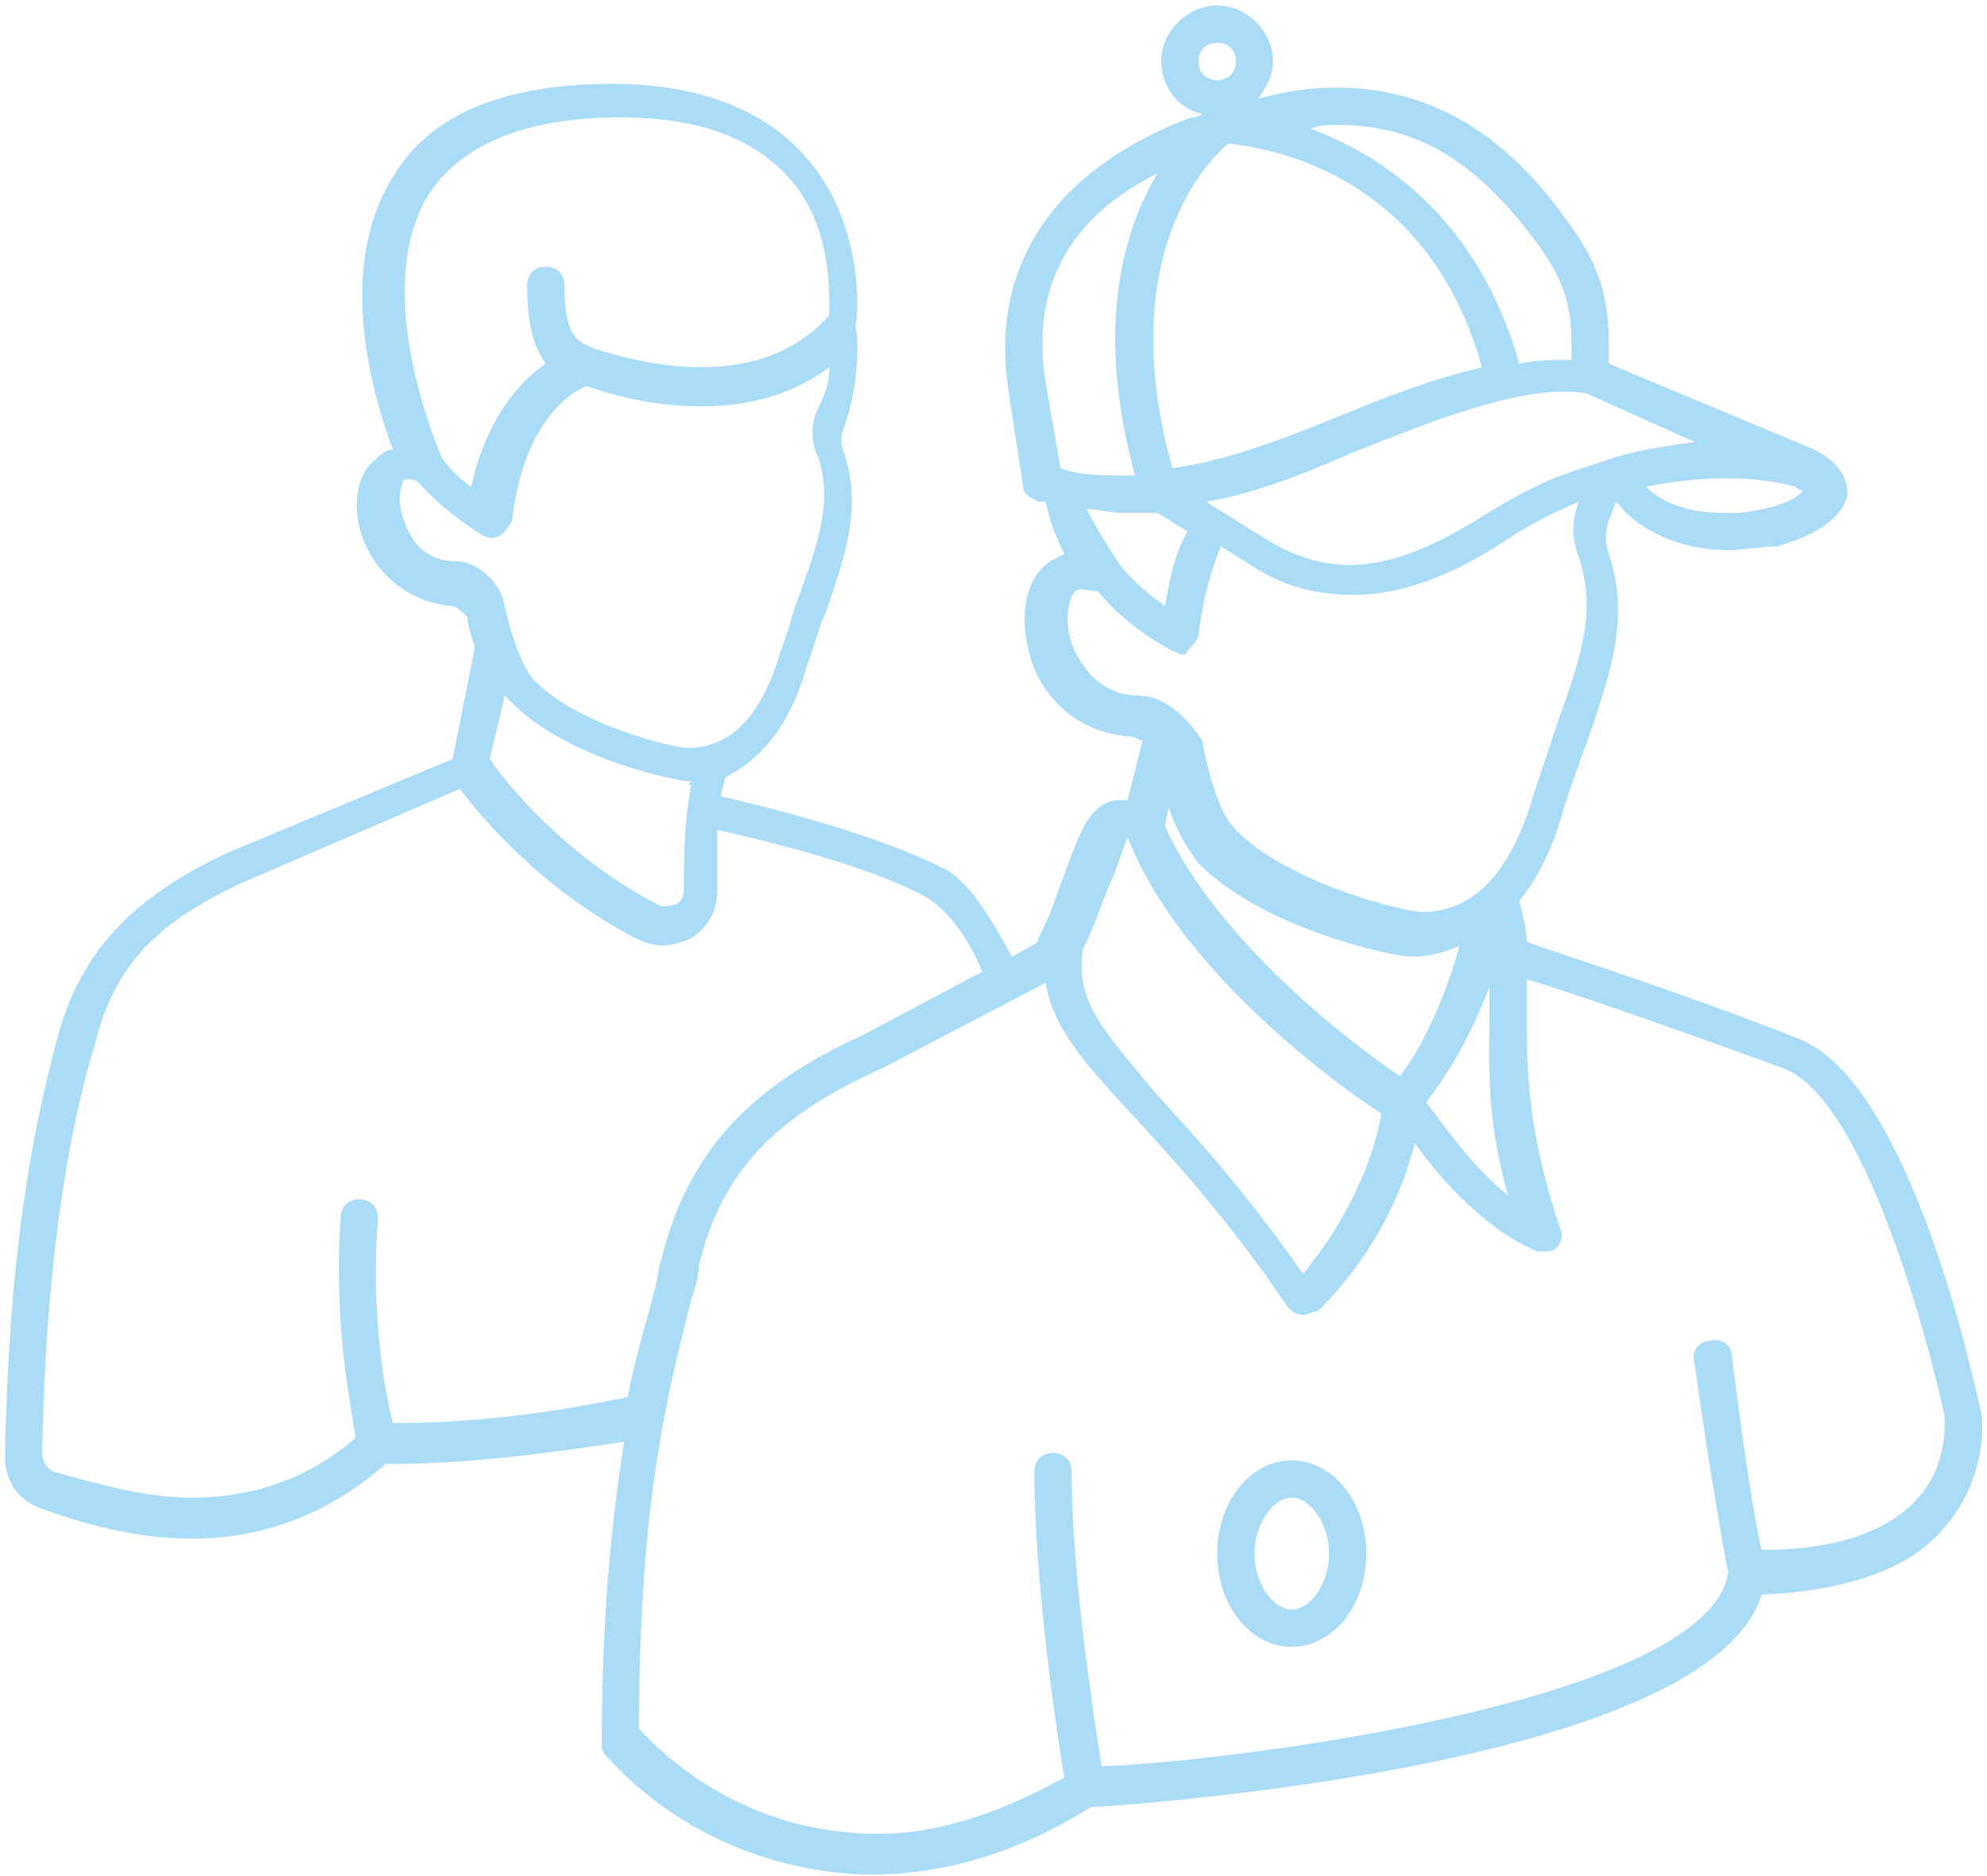 <?xml version="1.0" encoding="UTF-8"?> <svg xmlns="http://www.w3.org/2000/svg" width="161" height="152" viewBox="0 0 161 152" fill="none"> <path d="M160.578 114.684C159.973 111.964 154.835 87.787 145.769 84.16C135.795 80.231 127.031 77.511 123.707 76.302C123.707 75.395 123.404 74.187 123.102 72.978C124.613 71.164 125.822 68.747 126.729 65.422C127.333 63.609 127.938 61.795 128.542 60.284C130.355 54.844 132.169 50.311 130.355 44.871C130.053 43.964 130.053 43.058 130.355 42.151C130.658 41.547 130.658 41.244 130.96 40.64C133.075 43.36 136.702 44.569 140.027 44.569C141.235 44.569 142.747 44.267 143.955 44.267C147.28 43.36 149.395 41.849 149.698 40.035C149.698 39.129 149.395 37.618 146.978 36.409L130.355 29.458V27.644C130.355 23.111 128.844 20.391 127.031 17.973C123.404 12.835 117.662 7.093 108.293 7.093C106.178 7.093 104.062 7.395 101.947 8C102.551 7.093 103.155 6.187 103.155 4.978C103.155 2.56 101.04 0.444 98.622 0.444C96.204 0.444 94.089 2.56 94.089 4.978C94.089 7.093 95.6 8.907 97.413 9.209C97.111 9.511 96.809 9.511 96.507 9.511C85.324 13.742 80.187 21.6 81.698 31.573L82.907 39.431C82.907 40.035 83.511 40.338 84.115 40.64C84.418 40.64 84.418 40.64 84.72 40.64C85.022 42.151 85.627 43.662 86.231 44.871C85.627 45.173 85.022 45.475 84.72 45.778C82.907 47.289 82.604 50.311 83.511 53.333C84.418 56.355 87.138 59.378 91.671 59.68C91.973 59.68 92.275 59.982 92.578 59.982L91.369 64.818C91.067 64.818 91.067 64.818 90.764 64.818C88.347 64.818 87.44 67.538 86.231 70.862C85.627 72.373 85.022 74.489 84.115 76V76.302L82 77.511C80.187 74.187 78.373 71.164 76.258 70.258C70.818 67.538 62.355 65.422 58.427 64.515C58.427 63.911 58.729 63.609 58.729 63.004C61.147 61.795 63.867 59.378 65.378 53.938C65.982 52.427 66.284 50.915 66.889 49.707C68.4 45.173 69.911 41.244 68.4 36.711C68.098 36.107 68.098 35.2 68.4 34.595C69.609 31.271 69.609 27.342 69.307 26.435C69.609 25.227 69.911 17.973 65.378 12.835C62.053 8.907 56.613 6.791 49.662 6.791C40.898 6.791 34.853 9.209 31.831 14.347C27.298 21.6 30.018 31.573 31.831 36.409C31.227 36.409 30.622 37.013 30.32 37.315C28.809 38.524 28.507 41.244 29.413 43.662C30.32 46.08 32.738 48.8 36.667 49.102C36.969 49.102 37.573 49.707 37.876 50.009C37.876 50.613 38.178 51.52 38.48 52.427L36.667 61.493L18.533 69.049C10.675 72.675 6.444 77.209 4.631 84.16C2.515 92.018 0.702 101.991 0.4 118.009C0.4 120.124 1.609 121.635 3.422 122.24C6.747 123.449 10.978 124.658 15.511 124.658C23.671 124.658 28.809 120.729 31.227 118.613C38.178 118.613 44.524 117.707 50.569 116.8C49.662 122.542 48.755 130.4 48.755 141.28C48.755 141.582 48.755 141.884 49.058 142.187C54.498 148.231 62.053 151.555 69.911 151.858C70.213 151.858 70.516 151.858 70.818 151.858C76.56 151.858 82.604 150.044 88.347 146.418C93.484 146.115 138.515 142.791 142.747 129.191C149.698 128.889 154.835 127.075 157.555 123.751C161.182 119.52 160.578 114.987 160.578 114.684ZM145.467 39.431C145.769 39.733 146.071 39.733 146.071 39.733C145.769 40.338 143.955 41.244 140.933 41.547C139.724 41.547 135.795 41.849 133.378 39.431C137.911 38.524 142.142 38.524 145.467 39.431ZM128.24 37.92C125.218 38.827 122.498 40.338 120.08 41.849C112.827 46.382 107.991 46.987 102.551 43.662L97.716 40.64C101.947 40.035 107.387 37.618 109.502 36.711C115.547 34.293 123.707 30.969 128.542 31.875L137.307 35.804C135.191 36.107 133.075 36.409 130.96 37.013L128.24 37.92ZM108.293 10.115C114.64 10.115 119.475 12.835 124.613 19.787C126.124 21.902 127.333 24.018 127.333 27.644V29.155C125.822 29.155 124.613 29.155 123.102 29.458C119.778 17.671 111.92 12.533 106.178 10.418C107.084 10.115 107.689 10.115 108.293 10.115ZM97.111 4.978C97.111 4.071 97.716 3.467 98.622 3.467C99.529 3.467 100.133 4.071 100.133 4.978C100.133 5.884 99.529 6.489 98.622 6.489C97.716 6.489 97.111 5.884 97.111 4.978ZM99.529 11.627C101.947 11.929 115.547 13.44 120.08 29.76C116.151 30.667 112.222 32.178 108.595 33.689C104.062 35.502 99.529 37.315 94.996 37.92C90.16 20.693 98.018 12.835 99.529 11.627ZM96.204 43.058C94.996 45.173 94.693 47.591 94.391 49.102C93.182 48.195 91.973 47.289 90.764 45.778C90.16 44.871 88.951 43.058 88.044 41.244C88.951 41.244 89.858 41.547 91.067 41.547C91.973 41.547 92.88 41.547 93.787 41.547L96.204 43.058ZM85.929 37.92L84.72 30.969C83.511 23.413 86.533 17.671 93.787 14.044C91.067 18.578 88.649 26.435 91.973 38.524C91.671 38.524 91.369 38.524 91.067 38.524C89.253 38.524 87.44 38.524 85.929 37.92ZM92.275 56.355C88.649 56.355 87.138 53.031 86.835 52.124C86.231 50.311 86.533 48.498 87.138 47.893C87.44 47.591 88.347 47.893 88.951 47.893C91.369 50.915 94.996 52.729 94.996 52.729C95.298 52.729 95.6 53.031 95.6 53.031C95.902 53.031 96.204 53.031 96.204 52.729C96.507 52.427 96.809 52.124 97.111 51.52C97.111 51.52 97.413 47.893 98.924 44.267L101.342 45.778C104.062 47.591 106.782 48.195 109.804 48.195C113.431 48.195 117.662 46.684 122.195 43.662C124.009 42.453 125.822 41.547 127.938 40.64C127.333 42.151 127.333 43.662 127.938 45.173C129.449 49.707 127.938 53.635 126.124 58.773C125.52 60.587 124.915 62.4 124.311 64.213C122.498 70.56 119.475 73.884 115.244 73.884C114.035 73.884 104.667 71.769 100.133 67.235C98.924 66.026 98.018 63.307 97.413 59.982C96.204 58.169 94.391 56.355 92.275 56.355ZM120.684 79.929C120.684 80.835 120.684 81.44 120.684 82.347C120.684 86.275 120.382 90.507 122.195 96.853C119.173 94.435 116.755 90.809 115.547 89.298C116.755 87.787 118.871 84.764 120.684 79.929ZM113.431 87.182C109.804 84.764 98.622 76.302 94.391 66.933L94.693 65.422C95.298 67.235 96.204 68.747 97.111 69.955C102.551 75.395 113.129 77.511 114.338 77.511C115.547 77.511 117.058 77.209 118.267 76.604C116.755 82.044 114.64 85.671 113.431 87.182ZM87.742 76.907C88.649 75.093 89.253 73.28 89.858 71.769C90.462 70.56 91.067 68.444 91.369 67.84C95.6 78.72 108.595 88.089 111.92 90.204C111.618 92.32 110.107 97.76 105.573 103.2C100.738 96.249 96.507 91.715 93.484 88.391C89.253 83.253 87.138 81.138 87.742 76.907ZM34.853 15.555C37.573 11.627 42.711 9.511 50.267 9.511C56.311 9.511 60.844 11.022 63.867 14.347C67.493 18.275 67.191 24.018 67.191 25.529C60.844 32.782 49.36 28.551 48.151 28.249C46.64 27.644 45.733 27.04 45.733 23.111C45.733 22.204 45.129 21.6 44.222 21.6C43.316 21.6 42.711 22.204 42.711 23.111C42.711 26.435 43.316 28.249 44.222 29.458C40.293 32.178 38.782 36.711 38.178 39.431C37.271 38.827 36.364 37.92 35.76 37.013C35.156 35.502 30.018 23.111 34.853 15.555ZM36.969 45.475C33.947 45.475 33.04 43.058 32.738 42.151C32.133 40.64 32.435 39.431 32.738 38.827H33.04C33.342 38.827 33.644 38.827 33.947 39.129C36.062 41.547 39.084 43.36 39.084 43.36C39.689 43.662 39.991 43.662 40.596 43.36C40.898 43.058 41.2 42.755 41.502 42.151C41.502 42.151 42.107 33.689 47.547 31.271C49.964 32.178 59.938 35.2 67.191 29.76C67.191 30.969 66.889 31.875 66.284 33.084C65.68 34.293 65.68 35.804 66.284 37.013C67.493 40.64 66.284 43.964 64.773 48.195C64.169 49.707 63.867 51.218 63.262 52.729C61.751 57.867 59.333 60.587 55.707 60.587C54.498 60.587 46.942 58.773 43.316 55.147C42.409 54.24 41.502 51.822 40.898 49.102C40.596 47.289 38.782 45.475 36.969 45.475ZM56.009 63.609C55.404 66.631 55.404 69.955 55.404 72.071C55.404 72.978 54.8 73.28 54.8 73.28C54.498 73.28 53.893 73.582 53.289 73.28C45.733 69.351 40.898 63.307 39.689 61.493L40.898 56.355C41.2 56.658 41.2 56.658 41.502 56.96C46.035 61.493 54.8 63.307 56.009 63.307C55.707 63.609 55.707 63.609 56.009 63.609ZM31.831 115.289C31.227 112.871 30.018 106.827 30.622 98.667C30.622 97.76 30.018 97.155 29.111 97.155C28.204 97.155 27.6 97.76 27.6 98.667C26.995 107.733 28.507 114.08 28.809 116.498C26.693 118.311 22.462 121.333 15.511 121.333C11.582 121.333 7.653 120.124 4.329 119.218C3.724 118.915 3.422 118.311 3.422 117.707C3.724 100.178 6.142 89.6 7.653 84.764C9.164 78.418 12.489 74.791 19.742 71.467L37.271 63.911C39.084 66.329 43.92 72.071 51.475 76C52.08 76.302 52.987 76.604 53.591 76.604C54.498 76.604 55.404 76.302 56.009 76C57.52 75.093 58.124 73.582 58.124 72.071C58.124 70.862 58.124 69.049 58.124 67.235C62.053 68.142 69.911 69.955 75.049 72.675C76.56 73.582 78.373 75.698 79.582 78.72L69.911 83.858C60.542 88.089 55.707 93.529 53.591 101.991C53.289 102.898 53.289 103.804 52.987 104.711C52.382 107.129 51.475 109.849 50.871 113.173C45.129 114.382 38.782 115.289 31.831 115.289ZM155.44 121.333C153.022 124.053 148.791 125.564 142.747 125.564C142.142 123.147 141.235 117.102 140.329 109.849C140.329 108.942 139.422 108.338 138.515 108.64C137.609 108.64 137.004 109.547 137.307 110.453C138.515 119.218 139.724 125.867 140.027 127.378C138.515 137.955 98.924 142.791 89.253 143.093C88.649 139.164 86.835 127.68 86.835 119.218C86.835 118.311 86.231 117.707 85.324 117.707C84.418 117.707 83.813 118.311 83.813 119.218C83.813 128.284 85.627 140.373 86.231 144C80.791 147.022 75.351 148.835 69.911 148.533C62.96 148.231 56.613 145.209 51.778 140.071C51.778 121.333 54.196 112.569 56.009 105.315C56.311 104.409 56.613 103.502 56.613 102.595C58.427 95.04 62.658 90.507 71.422 86.578L84.72 79.627C85.324 83.253 87.742 85.973 91.369 89.902C94.693 93.529 99.227 98.364 104.364 105.92C104.667 106.222 104.969 106.524 105.573 106.524C105.875 106.524 106.48 106.222 106.782 106.222C111.618 101.387 113.733 96.249 114.64 92.622C116.755 95.644 120.684 99.875 124.613 101.387C124.915 101.387 124.915 101.387 125.218 101.387C125.52 101.387 125.822 101.387 126.124 101.084C126.427 100.782 126.729 100.178 126.427 99.573C123.707 91.413 123.707 86.578 123.707 82.044C123.707 81.138 123.707 80.231 123.707 79.324C127.635 80.533 135.493 83.253 144.56 86.578C150.907 88.995 156.044 107.733 157.555 114.684C157.555 115.289 157.858 118.613 155.44 121.333ZM104.667 118.311C101.342 118.311 98.622 121.635 98.622 125.867C98.622 130.098 101.342 133.422 104.667 133.422C107.991 133.422 110.711 130.098 110.711 125.867C110.711 121.635 107.991 118.311 104.667 118.311ZM104.667 130.4C103.155 130.4 101.644 128.284 101.644 125.867C101.644 123.449 103.155 121.333 104.667 121.333C106.178 121.333 107.689 123.449 107.689 125.867C107.689 128.284 106.178 130.4 104.667 130.4Z" fill="#AADCF7"></path> </svg> 